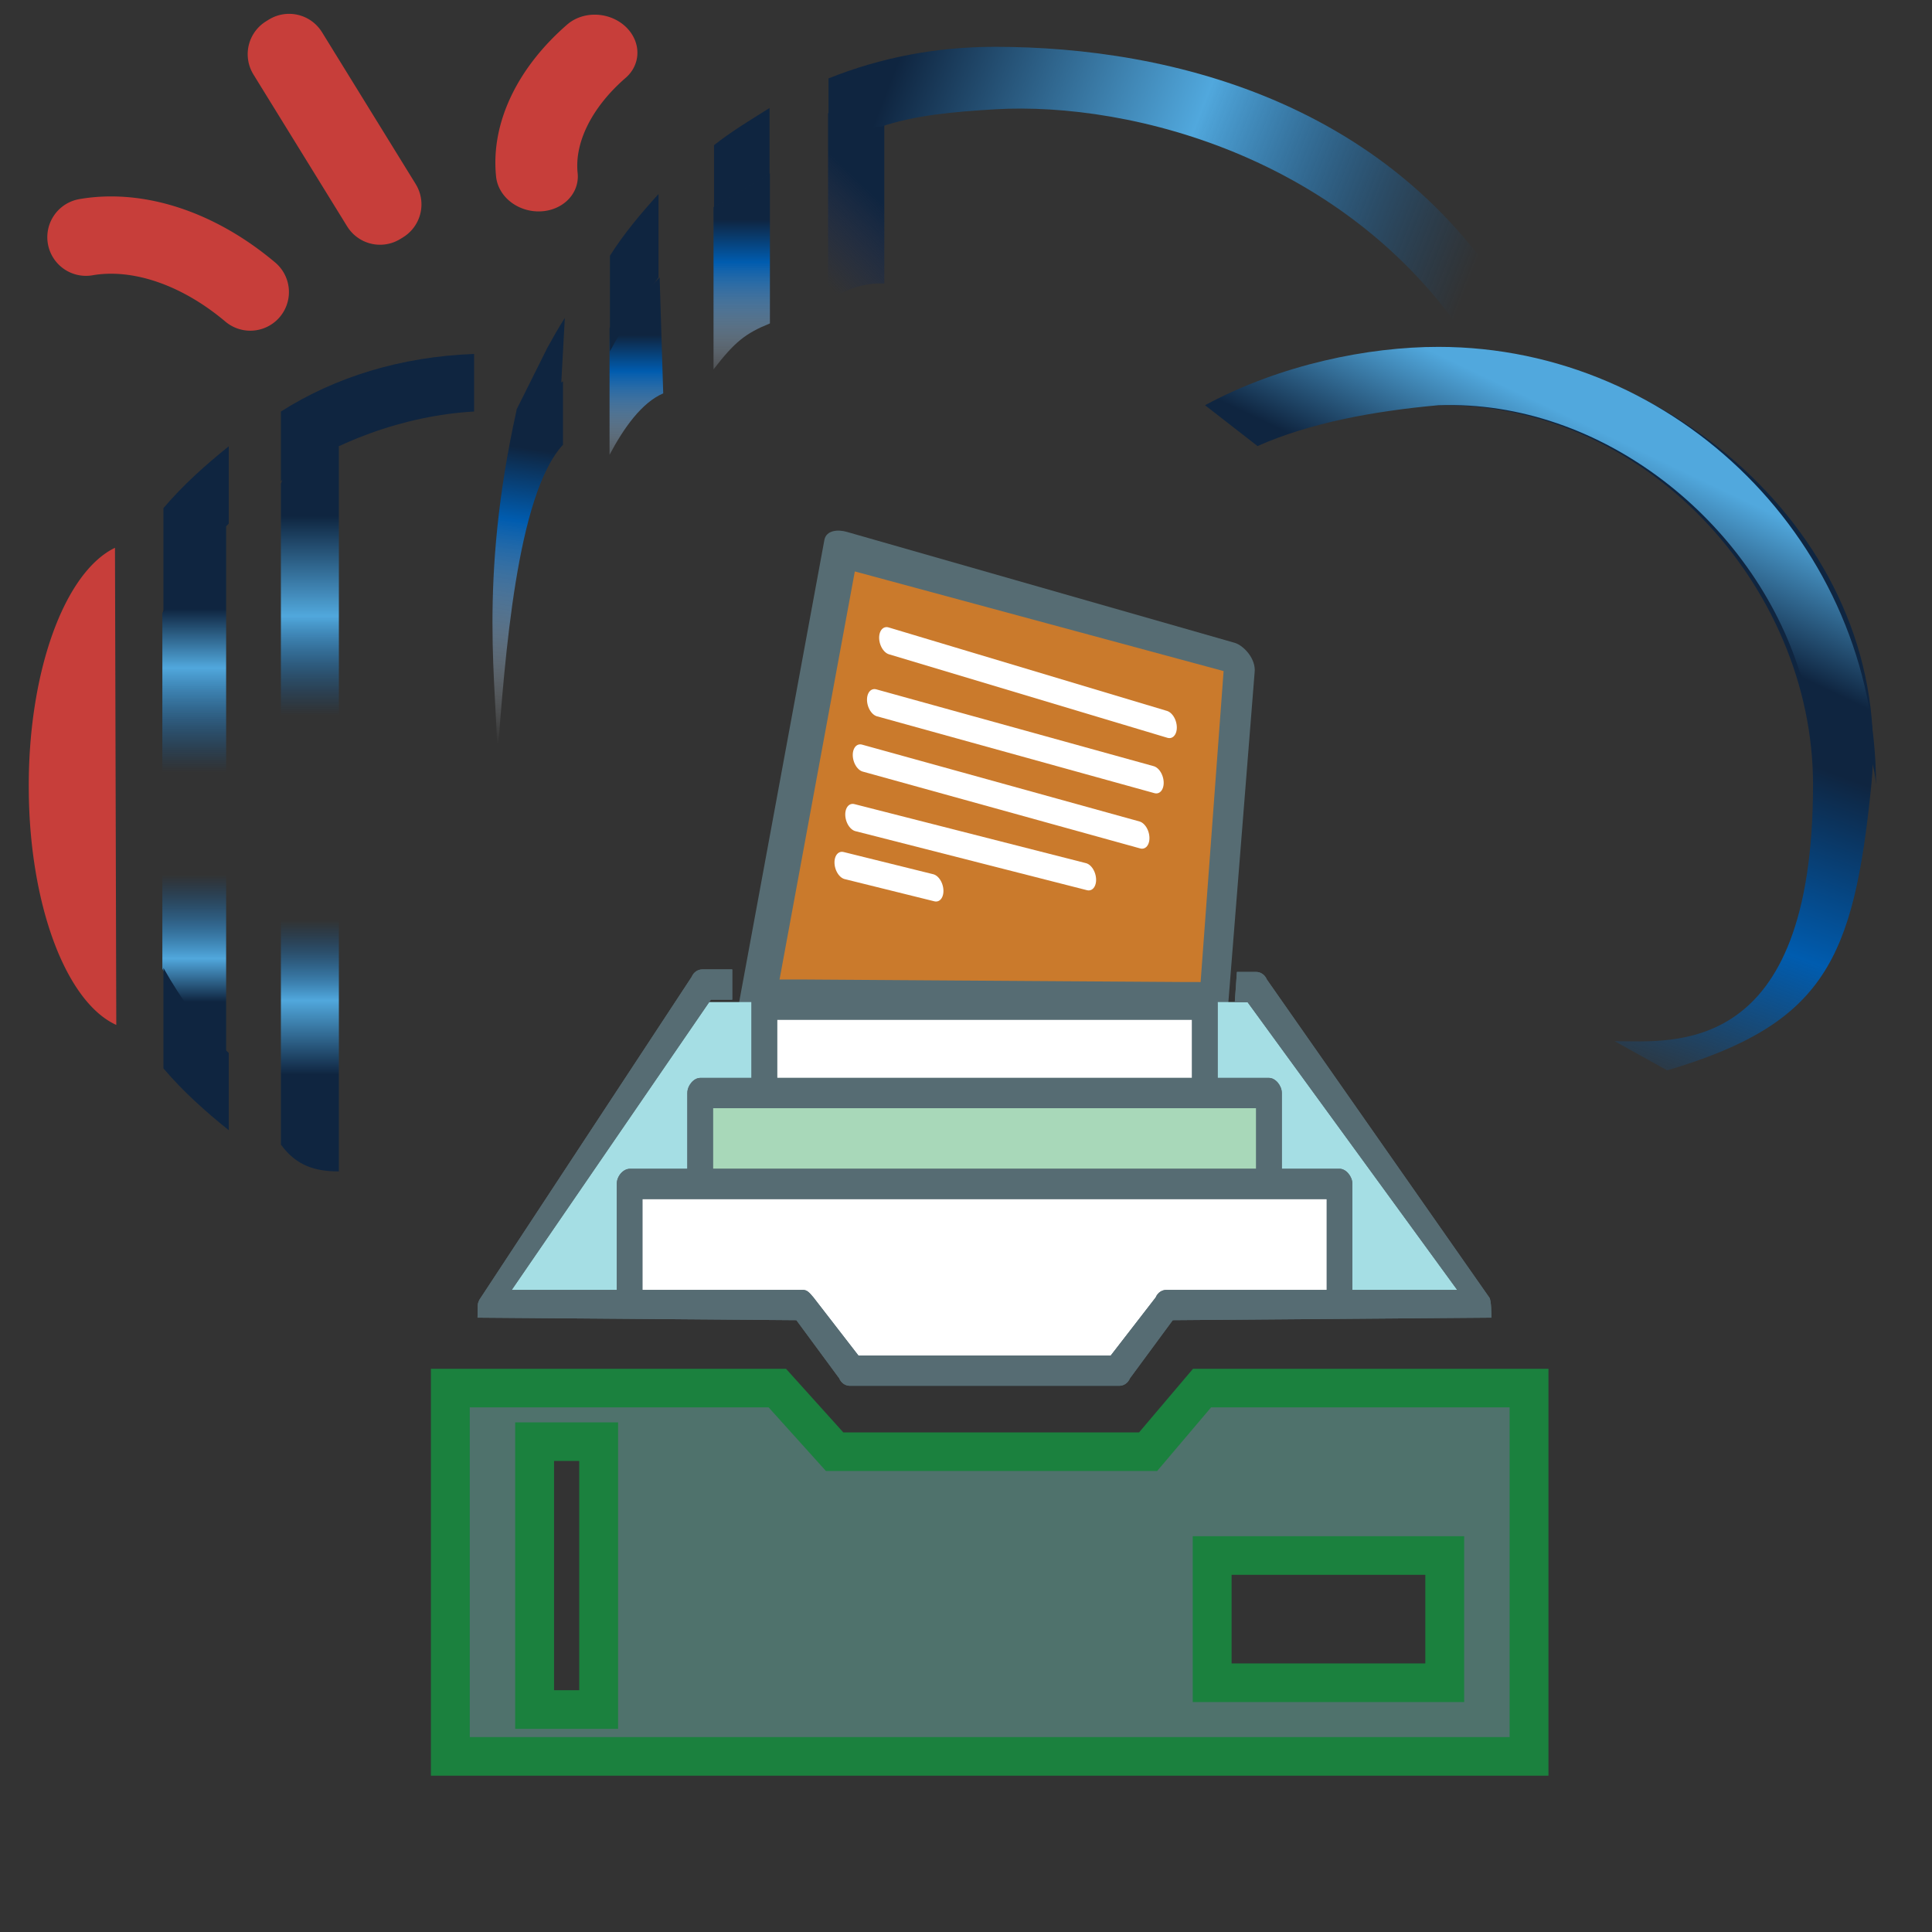 <?xml version="1.0" encoding="UTF-8" standalone="no"?>
<svg
   xmlns:dc="http://purl.org/dc/elements/1.1/"
   xmlns:cc="http://creativecommons.org/ns#"
   xmlns:rdf="http://www.w3.org/1999/02/22-rdf-syntax-ns#"
   xmlns:svg="http://www.w3.org/2000/svg"
   xmlns="http://www.w3.org/2000/svg"
   xmlns:xlink="http://www.w3.org/1999/xlink"
   xmlns:sodipodi="http://sodipodi.sourceforge.net/DTD/sodipodi-0.dtd"
   xmlns:inkscape="http://www.inkscape.org/namespaces/inkscape"
   sodipodi:docname="CatalogCardSelected.svg"
   inkscape:version="1.0 (4035a4fb49, 2020-05-01)"
   id="svg7894"
   version="1.1"
   viewBox="0 0 500 500"
   height="500"
   width="500">
  <rect x="0" y="0" width="500" height="500" fill="#333333" stroke="none"/>
  <defs
     id="defs7888">
    <filter
       inkscape:label="Button"
       inkscape:menu="Bevels"
       inkscape:menu-tooltip="Soft bevel, slightly depressed middle"
       style="color-interpolation-filters:sRGB"
       id="filter1863-8">
      <feGaussianBlur
         stdDeviation="2.3"
         in="SourceAlpha"
         result="result0"
         id="feGaussianBlur1837-4" />
      <feMorphology
         in="SourceAlpha"
         radius="6.6"
         result="result1"
         id="feMorphology1839-9" />
      <feGaussianBlur
         stdDeviation="8.9"
         in="result1"
         id="feGaussianBlur1841-8" />
      <feColorMatrix
         values="1 0 0 0 0 0 1 0 0 0 0 0 1 0 0 0 0 0 0.3 0"
         result="result91"
         id="feColorMatrix1843-9" />
      <feComposite
         in="result0"
         operator="out"
         result="result2"
         in2="result91"
         id="feComposite1845-2" />
      <feGaussianBlur
         stdDeviation="1.7"
         result="result4"
         id="feGaussianBlur1847-5" />
      <feDiffuseLighting
         surfaceScale="10"
         id="feDiffuseLighting1851-6">
        <feDistantLight
           azimuth="225"
           elevation="45"
           id="feDistantLight1849-6" />
      </feDiffuseLighting>
      <feBlend
         in2="SourceGraphic"
         mode="multiply"
         id="feBlend1853-0" />
      <feComposite
         in2="SourceAlpha"
         operator="in"
         result="result3"
         id="feComposite1855-5" />
      <feSpecularLighting
         in="result4"
         surfaceScale="5"
         specularExponent="17.9"
         id="feSpecularLighting1859-4">
        <feDistantLight
           azimuth="225"
           elevation="45"
           id="feDistantLight1857-7" />
      </feSpecularLighting>
      <feComposite
         in2="result3"
         operator="atop"
         id="feComposite1861-3" />
    </filter>
    <linearGradient
       gradientUnits="userSpaceOnUse"
       gradientTransform="matrix(1.66,0,0,1.66,630,-387)"
       y2="686"
       y1="686"
       x2="-112"
       x1="-360"
       id="linearGradient900-3">
      <stop
         stop-color="#808080"
         offset="0"
         id="stop898-7" />
      <stop
         stop-color="#999"
         stop-opacity=".686"
         offset="0.15"
         id="stop896-9" />
      <stop
         style="stop-color:#ececec;stop-opacity:1"
         stop-color="#fff"
         offset="0.687"
         id="stop894" />
      <stop
         style="stop-color:#999999;stop-opacity:1"
         stop-color="#808080"
         offset="1"
         id="stop892" />
    </linearGradient>
    <linearGradient
       id="linearGradient1909"
       x1="-704"
       x2="-668"
       y1="968"
       y2="968"
       gradientUnits="userSpaceOnUse">
      <stop
         stop-color="#808080"
         offset="0"
         id="stop1436" />
      <stop
         stop-color="#fff"
         offset=".354"
         id="stop1438" />
      <stop
         stop-color="#999"
         stop-opacity=".686"
         offset=".505"
         id="stop1440" />
      <stop
         stop-color="#f2f2f2"
         offset=".843"
         id="stop1442" />
      <stop
         stop-color="#808080"
         offset="1"
         id="stop1444" />
    </linearGradient>
    <clipPath
       id="clipPath">
      <path
         sodipodi:nodetypes="cccccccccc"
         inkscape:connector-curvature="0"
         id="path1896"
         transform="matrix(1.48,0,0,1.47,1830,296)"
         d="m 718,443 c 0,-47 -27,-87 -70,-107 v -11 c 0,-49 -40,-89 -89,-89 -14,0 -36,4 -48,10 -31,-52 -80,-85 -144,-85 -94,0 -172,69 -175,157 -60,8 -105.2,60 -105.2,123 0.1,60 52.2,123 147.2,124 h 483"
         style="display:inline;opacity:1;fill:#00896c;fill-opacity:1;fill-rule:nonzero;stroke:#00896c;stroke-width:32.711;stroke-linecap:round;stroke-linejoin:round;stroke-miterlimit:4;stroke-dasharray:none;stroke-dashoffset:0;stroke-opacity:1;paint-order:stroke fill markers;enable-background:new" />
    </clipPath>
    <filter
       id="filter"
       height="2"
       width="2"
       x="-0.5"
       y="-0.5">
      <feGaussianBlur
         stdDeviation="5.0"
         id="feGaussianBlur8223" />
    </filter>
    <filter
       id="filter1986"
       height="2"
       width="2"
       x="-0.5"
       y="-0.5">
      <feGaussianBlur
         stdDeviation="5.0"
         id="feGaussianBlur1984" />
    </filter>
    <filter
       id="filter1990"
       height="2"
       width="2"
       x="-0.5"
       y="-0.5">
      <feGaussianBlur
         stdDeviation="5.0"
         id="feGaussianBlur1988" />
    </filter>
    <clipPath
       id="clipPathN">
      <path
         sodipodi:nodetypes="cccccccccc"
         inkscape:connector-curvature="0"
         id="path8469"
         transform="matrix(1.48,0,0,1.47,1830,296)"
         d="m 559,236 c -14,0 -36,4 -48,10 M 367,161 c -94,0 -172,69 -175,157 m 0,0 C 132,326 86.8,378 86.8,441"
         style="fill:none;stroke:#ffffff;stroke-width:10;stroke-opacity:1;filter:url(#filter)" />
    </clipPath>
    <filter
       y="-0.5"
       x="-0.5"
       width="2"
       height="2"
       id="filter2">
      <feGaussianBlur
         id="feGaussianBlur9725"
         stdDeviation="10.0" />
    </filter>
    <filter
       y="-0.5"
       x="-0.5"
       width="2"
       height="2"
       id="filter1998">
      <feGaussianBlur
         id="feGaussianBlur1996"
         stdDeviation="10.0" />
    </filter>
    <clipPath
       id="clipPathz">
      <path
         sodipodi:nodetypes="cccccccccc"
         inkscape:connector-curvature="0"
         id="path9974"
         transform="matrix(1.48,0,0,1.47,1830,296)"
         d="m 559,236 c -14,0 -36,4 -48,10 m 0,0 M 367,161 m 0,0 c -94,0 -172,69 -175,157 m 0,0 m 0,0 m 0,0 C 132,326 86.8,378 86.8,441"
         style="fill:none;stroke:#ffffff;stroke-width:10;stroke-opacity:1;filter:url(#filter2)" />
    </clipPath>
    <filter
       id="filtern"
       height="2"
       width="2"
       x="-0.5"
       y="-0.5">
      <feGaussianBlur
         stdDeviation="10.0"
         id="feGaussianBlur11103" />
    </filter>
    <filter
       id="filter2006"
       height="2"
       width="2"
       x="-0.5"
       y="-0.5">
      <feGaussianBlur
         stdDeviation="10.0"
         id="feGaussianBlur2004" />
    </filter>
    <clipPath
       id="clipPath4">
      <path
         sodipodi:nodetypes="cccccccccc"
         inkscape:connector-curvature="0"
         id="path11354"
         transform="matrix(1.48,0,0,1.47,1830,296)"
         d="m 367,161 c -94,0 -172,69 -175,157 m 0,0 C 132,326 86.8,378 86.8,441"
         style="fill:none;stroke:#ffffff;stroke-width:10;stroke-opacity:1;filter:url(#filtern)" />
    </clipPath>
    <filter
       y="-0.5"
       x="-0.5"
       width="2"
       height="2"
       id="filterC">
      <feGaussianBlur
         id="feGaussianBlur12497"
         stdDeviation="10.0" />
    </filter>
    <filter
       y="-0.5"
       x="-0.5"
       width="2"
       height="2"
       id="filter2014">
      <feGaussianBlur
         id="feGaussianBlur2012"
         stdDeviation="10.0" />
    </filter>
    <clipPath
       id="clipPathB">
      <path
         sodipodi:nodetypes="cccccccccc"
         inkscape:connector-curvature="0"
         id="path8473"
         transform="matrix(1.48,0,0,1.47,1830,296)"
         d="M 648,336 V 325 M 86.8,441 C 86.9,501 139,564 234,565 m 0,0 h 483"
         style="fill:none;stroke:#000000;stroke-width:10;stroke-opacity:1;filter:url(#filter)" />
    </clipPath>
    <filter
       id="filtert"
       height="2"
       width="2"
       x="-0.5"
       y="-0.5">
      <feGaussianBlur
         stdDeviation="10.0"
         id="feGaussianBlur13907" />
    </filter>
    <filter
       id="filter2022"
       height="2"
       width="2"
       x="-0.5"
       y="-0.5">
      <feGaussianBlur
         stdDeviation="10.0"
         id="feGaussianBlur2020" />
    </filter>
    <linearGradient
       gradientUnits="userSpaceOnUse"
       y2="968"
       y1="968"
       x2="-667"
       x1="-705"
       id="linearGradient2886">
      <stop
         style="stop-color:#656765;stop-opacity:1"
         stop-color="#808080"
         offset="0"
         id="stop2884" />
      <stop
         id="stop2961"
         offset="0.065"
         stop-color="#808080"
         style="stop-color:#656765;stop-opacity:1" />
      <stop
         stop-color="#f2f2f2"
         offset="0.107"
         id="stop2882" />
      <stop
         style="stop-color:#656765;stop-opacity:1"
         stop-color="#999"
         stop-opacity=".686"
         offset="0.154"
         id="stop2880" />
      <stop
         id="stop2965"
         offset="0.382"
         stop-opacity=".686"
         stop-color="#999"
         style="stop-color:#656765;stop-opacity:1" />
      <stop
         stop-color="#fff"
         offset="0.43"
         id="stop2878" />
      <stop
         id="stop2963"
         offset="0.489"
         stop-color="#fff"
         style="stop-color:#656765;stop-opacity:1" />
      <stop
         style="stop-color:#656765;stop-opacity:1"
         stop-color="#808080"
         offset="1"
         id="stop2876" />
    </linearGradient>
    <linearGradient
       inkscape:collect="always"
       id="linearGradient1683">
      <stop
         style="stop-color:#ffffff;stop-opacity:0"
         offset="0"
         id="stop1677" />
      <stop
         id="stop1679"
         offset="0.752"
         style="stop-color:#005caf;stop-opacity:1" />
      <stop
         style="stop-color:#0f2540;stop-opacity:1"
         offset="1"
         id="stop1681" />
    </linearGradient>
    <linearGradient
       inkscape:collect="always"
       id="linearGradient1430">
      <stop
         style="stop-color:#ffffff;stop-opacity:0"
         offset="0"
         id="stop1423" />
      <stop
         id="stop1439"
         offset="0.754"
         style="stop-color:#005caf;stop-opacity:1" />
      <stop
         style="stop-color:#0f2540;stop-opacity:1"
         offset="1"
         id="stop1428" />
    </linearGradient>
    <linearGradient
       id="linearGradient1474"
       inkscape:collect="always">
      <stop
         id="stop1470"
         offset="0"
         style="stop-color:#0f2540;stop-opacity:1" />
      <stop
         id="stop1472"
         offset="1"
         style="stop-color:#1a2c57;stop-opacity:0;" />
    </linearGradient>
    <linearGradient
       id="linearGradient1364"
       inkscape:collect="always">
      <stop
         id="stop1352"
         offset="0"
         style="stop-color:#0f2540;stop-opacity:1" />
      <stop
         style="stop-color:#51a8dd;stop-opacity:1"
         offset="0.133"
         id="stop1354" />
      <stop
         style="stop-color:#005caf;stop-opacity:0"
         offset="0.277"
         id="stop1356" />
      <stop
         id="stop1358"
         offset="0.644"
         style="stop-color:#005caf;stop-opacity:0" />
      <stop
         style="stop-color:#51a8dd;stop-opacity:1"
         offset="0.821"
         id="stop1360" />
      <stop
         id="stop1362"
         offset="1"
         style="stop-color:#0f2540;stop-opacity:1" />
    </linearGradient>
    <linearGradient
       id="linearGradient2039"
       inkscape:collect="always">
      <stop
         id="stop2027"
         offset="0"
         style="stop-color:#0f2540;stop-opacity:1" />
      <stop
         style="stop-color:#51a8dd;stop-opacity:1"
         offset="0.15"
         id="stop2029" />
      <stop
         style="stop-color:#005caf;stop-opacity:0"
         offset="0.416"
         id="stop2031" />
      <stop
         id="stop2033"
         offset="0.676"
         style="stop-color:#005caf;stop-opacity:0" />
      <stop
         style="stop-color:#51a8dd;stop-opacity:1"
         offset="0.89"
         id="stop2035" />
      <stop
         id="stop2037"
         offset="1"
         style="stop-color:#0f2540;stop-opacity:1" />
    </linearGradient>
    <linearGradient
       id="linearGradient1693"
       inkscape:collect="always">
      <stop
         id="stop1685"
         offset="0"
         style="stop-color:#0f2540;stop-opacity:1" />
      <stop
         style="stop-color:#005caf;stop-opacity:1"
         offset="0.321"
         id="stop1687" />
      <stop
         style="stop-color:#005caf;stop-opacity:0"
         offset="0.629"
         id="stop1689" />
      <stop
         id="stop1691"
         offset="1"
         style="stop-color:#ffffff;stop-opacity:0" />
    </linearGradient>
    <linearGradient
       id="linearGradient1661"
       inkscape:collect="always">
      <stop
         id="stop1653"
         offset="0"
         style="stop-color:#0f2540;stop-opacity:1" />
      <stop
         style="stop-color:#51a8dd;stop-opacity:1"
         offset="0.421"
         id="stop1655" />
      <stop
         style="stop-color:#005caf;stop-opacity:0"
         offset="0.857"
         id="stop1657" />
      <stop
         id="stop1659"
         offset="1"
         style="stop-color:#ffffff;stop-opacity:0" />
    </linearGradient>
    <linearGradient
       spreadMethod="pad"
       gradientUnits="userSpaceOnUse"
       y2="943"
       y1="987"
       x2="-686"
       x1="-685"
       id="linearGradient11994-8-6-7">
      <stop
         style="stop-color:#51a8dd;stop-opacity:1"
         id="stop25-8"
         offset="0"
         stop-color="#b7282e" />
      <stop
         style="stop-color:#0f2540;stop-opacity:1"
         id="stop27-7"
         offset="1"
         stop-opacity="0"
         stop-color="#b7282e" />
    </linearGradient>
    <linearGradient
       y2="79"
       x2="183"
       y1="117"
       x1="183"
       gradientUnits="userSpaceOnUse"
       id="linearGradient1804"
       xlink:href="#linearGradient1683"
       inkscape:collect="always" />
    <linearGradient
       y2="113"
       x2="152"
       y1="189"
       x1="163"
       gradientUnits="userSpaceOnUse"
       id="linearGradient1806"
       xlink:href="#linearGradient1430"
       inkscape:collect="always" />
    <linearGradient
       y2="95.8"
       x2="245"
       y1="86"
       x1="248"
       gradientUnits="userSpaceOnUse"
       id="linearGradient1816"
       xlink:href="#linearGradient1474"
       inkscape:collect="always" />
    <linearGradient
       y2="572"
       x2="-212"
       y1="676"
       x1="-212"
       gradientUnits="userSpaceOnUse"
       id="linearGradient1818"
       xlink:href="#linearGradient1364"
       inkscape:collect="always" />
    <linearGradient
       y2="575"
       x2="-213"
       y1="670"
       x1="-213"
       gradientUnits="userSpaceOnUse"
       id="linearGradient1820"
       xlink:href="#linearGradient2039"
       inkscape:collect="always" />
    <linearGradient
       y2="85.7"
       x2="445"
       y1="0.556"
       x1="264"
       gradientUnits="userSpaceOnUse"
       id="linearGradient1824"
       xlink:href="#linearGradient1661"
       inkscape:collect="always" />
    <linearGradient
       y2="58.3"
       x2="213"
       y1="103"
       x1="213"
       gradientUnits="userSpaceOnUse"
       id="linearGradient1826"
       xlink:href="#linearGradient1683"
       inkscape:collect="always" />
    <linearGradient
       y2="15.5"
       x2="27.9"
       y1="13.4"
       x1="28.9"
       gradientUnits="userSpaceOnUse"
       id="linearGradient1828"
       xlink:href="#linearGradient11994-8-6-7"
       inkscape:collect="always" />
    <linearGradient
       inkscape:collect="always"
       xlink:href="#linearGradient1693"
       id="linearGradient1651-1"
       x1="20.4"
       y1="14.6"
       x2="17"
       y2="23.9"
       gradientUnits="userSpaceOnUse" />
  </defs>
  <sodipodi:namedview
     inkscape:document-rotation="0"
     inkscape:window-maximized="0"
     inkscape:window-y="0"
     inkscape:window-x="0"
     inkscape:window-height="861"
     inkscape:window-width="1424"
     units="px"
     fit-margin-bottom="0"
     fit-margin-right="0"
     fit-margin-left="0"
     fit-margin-top="0"
     showgrid="true"
     inkscape:current-layer="layer1"
     inkscape:document-units="px"
     inkscape:cy="335"
     inkscape:cx="274"
     inkscape:zoom="1.37"
     inkscape:pageshadow="2"
     inkscape:pageopacity="0.0"
     borderopacity="1.0"
     bordercolor="#666666"
     pagecolor="#ffffff"
     id="base"
     showguides="true"
     inkscape:guide-bbox="true"
     inkscape:snap-global="false">
    <inkscape:grid
       originy="-174"
       originx="-68.4"
       visible="true"
       id="grid8675"
       type="xygrid" />
    <sodipodi:guide
       position="196,224"
       orientation="0,-1"
       id="guide1494" />
  </sodipodi:namedview>
  <g
     transform="translate(-68.3,-111)"
     id="layer1"
     inkscape:groupmode="layer"
     inkscape:label="レイヤー 1">
    <g
       id="g1258">
      <g
         id="g1367"
         transform="matrix(0.823,0,0,1.01,76.4,-12.9)"
         style="stroke-width:1.094">
        <g
           id="g1510"
           transform="translate(-5.15,-0.44)"
           style="stroke-width:1.094" />
        <g
           style="stroke-width:1.345"
           transform="matrix(0.848,0,0,0.78,28.4,102)"
           id="g1278">
          <path
             id="rect1421"
             style="opacity:1;fill:#4f726c;fill-opacity:1;stroke:#1b813e;stroke-width:11.53;stroke-linecap:square;stroke-miterlimit:4;stroke-dasharray:none;stroke-opacity:1;paint-order:fill markers stroke"
             d="M 102,380 V 490 H 422 V 380 h -97 l -16,19 h -93 l -17,-19 z m 25,16 h 19 v 80 h -19 z m 201,34 h 69 v 38 h -69 z"
             transform="matrix(1.25,0,0,1.1,-5.6,64.5)"
             sodipodi:nodetypes="ccccccccccccccccccc" />
          <g
             transform="matrix(1.01,0.091,0.099,0.996,-22.1,-3.16)"
             id="g1870">
            <g
               id="g1822"
               style="stroke-width:1.658"
               transform="matrix(0.792,0,0,0.829,648,189)">
              <g
                 id="g1827"
                 transform="matrix(1.35,0,0,1.35,-771,-0.611)">
                <g
                   style="stroke-width:2.502"
                   id="g1818"
                   fill="#284268">
                  <path
                     transform="translate(0,9.06)"
                     style="fill:#566c73;fill-opacity:1;stroke-width:1.658"
                     id="path1814"
                     d="m 355,13.3 c 1,-4.14 -3,-7.74 -6,-8.24 L 218,-16.2 c -3,-0.5 -7,0.1 -8,3 l -44,141.2 37,1 129,3 z"
                     sodipodi:nodetypes="cssccccc" />
                </g>
                <path
                   sodipodi:nodetypes="ccccc"
                   d="m 238,197 77,12 -13,73 -88,-4 z"
                   transform="matrix(1.62,0,0,1.54,-166,-299)"
                   style="opacity:1;fill:#ca7a2c;fill-opacity:1;stroke:none;stroke-width:21.5;stroke-linecap:square;stroke-miterlimit:4;stroke-dasharray:none;stroke-opacity:1;paint-order:fill markers stroke"
                   id="path1820" />
              </g>
              <g
                 id="g1806"
                 data-name=" Path "
                 style="stroke-width:1.658" />
            </g>
            <g
               transform="matrix(1.18,0,0,1.18,-65.7,-144)"
               id="g1346"
               style="stroke-width:1.345">
              <path
                 sodipodi:nodetypes="cc"
                 transform="matrix(0.715,-0.049,0.063,0.926,118,152)"
                 id="path1512"
                 d="m 232,177 117,23"
                 style="mix-blend-mode:luminosity;fill:#ffffff;stroke:#ffffff;stroke-width:8.244;stroke-linecap:round;stroke-linejoin:miter;stroke-miterlimit:4;stroke-dasharray:none;stroke-opacity:1" />
              <path
                 sodipodi:nodetypes="cc"
                 style="mix-blend-mode:luminosity;fill:#ffffff;stroke:#ffffff;stroke-width:8.244;stroke-linecap:round;stroke-linejoin:miter;stroke-miterlimit:4;stroke-dasharray:none;stroke-opacity:1"
                 d="m 231,180 117,21"
                 id="path1514"
                 transform="matrix(0.715,-0.049,0.063,0.926,113,167)" />
              <path
                 sodipodi:nodetypes="cc"
                 transform="matrix(0.715,-0.049,0.063,0.926,96.8,213)"
                 id="path1516"
                 d="m 233,181 38,6"
                 style="mix-blend-mode:luminosity;fill:#ffffff;stroke:#ffffff;stroke-width:8.244;stroke-linecap:round;stroke-linejoin:miter;stroke-miterlimit:4;stroke-dasharray:none;stroke-opacity:1" />
              <path
                 transform="matrix(0.715,-0.049,0.063,0.926,103,200)"
                 id="path1348"
                 d="m 231,180 98,16"
                 style="mix-blend-mode:luminosity;fill:#ffffff;stroke:#ffffff;stroke-width:8.244;stroke-linecap:round;stroke-linejoin:miter;stroke-miterlimit:4;stroke-dasharray:none;stroke-opacity:1"
                 sodipodi:nodetypes="cc" />
              <path
                 transform="matrix(0.715,-0.049,0.063,0.926,107,183)"
                 id="path1872"
                 d="m 231,180 117,21"
                 style="mix-blend-mode:luminosity;fill:#ffffff;stroke:#ffffff;stroke-width:8.244;stroke-linecap:round;stroke-linejoin:miter;stroke-miterlimit:4;stroke-dasharray:none;stroke-opacity:1"
                 sodipodi:nodetypes="cc" />
            </g>
          </g>
          <g
             id="g1483"
             transform="matrix(0.793,0,0,0.829,117,233)"
             style="stroke-width:1.658">
            <g
               id="g1492"
               style="stroke-width:1.658">
              <g
                 id="_Path_"
                 data-name=" Path "
                 style="stroke-width:1.658">
                <path
                   sodipodi:nodetypes="ccccc"
                   d="M 387,136 H 127 L 24.9,259 H 487 Z"
                   fill="#6ad3d1"
                   id="path1438"
                   style="fill:#a5dee4;fill-opacity:1;stroke-width:2.503"
                   transform="translate(0,12)" />
              </g>
              <path
                 d="m 90,221 h 332 l 2,45 h -75 l -30,27 H 196 L 162,266 H 91.6 Z"
                 fill="#efeffb"
                 id="path1441"
                 sodipodi:nodetypes="ccccccccc"
                 style="fill:#ffffff;fill-opacity:1;stroke-width:2.503" />
              <path
                 d="m 124,183 1,34 v 0 l 264,3 v 0 l -1,-34 z"
                 fill="#d8d8ea"
                 id="path1443-3"
                 style="fill:#a8d8b9;fill-opacity:1;stroke-width:2.503"
                 sodipodi:nodetypes="ccccccc" />
              <path
                 d="m 155,150 v 34 l 203,1 v -34 z"
                 fill="#efeffb"
                 id="path1445"
                 style="fill:#ffffff;fill-opacity:1;stroke-width:2.503"
                 sodipodi:nodetypes="ccccc" />
              <g
                 fill="#284268"
                 id="g1461"
                 style="stroke-width:2.502">
                <path
                   sodipodi:nodetypes="ccccsscsscccccsscscccsssscccsscccccssccscccccccssccssccccccccccccc"
                   d="m 172,130 h -18 c -5,0 -7,3 -7,8 v 31 h -24 c -3,0 -6,3 -6,6 v 30 H 90.2 c -3.3,0 -6.2,3 -6.2,6 v 42 H 34.9 L 128,138 h 10 v -12 h -14 c -2,0 -4,1 -5,3 L 19.7,257 v 0 c -0.4,1 -0.6,1 -0.7,2 l -0.1,5 149.1,1 20,23 c 1,2 3,3 5,3 h 126 c 2,0 4,-1 5,-3 l 20,-23 149,-1 c 0,-1 0,-7 -1,-8 L 388,130 c -1,-2 -3,-3 -5,-3 h -9 l -1,12 h 6 l 98,114 h -49 v -42 c 0,-3 -3,-6 -6,-6 h -27 v -30 c 0,-3 -3,-6 -6,-6 h -24 v -30 c 0,-4 -3,-8 -9,-8 h -7 z m 244,87 v 36 h -75 c -2,0 -4,1 -5,3 l -21,23 H 197 l -21,-23 c -2,-2 -3,-3 -5,-3 H 96 V 217 Z M 159,146 h 194 v 23 H 159 Z m 224,35 v 24 H 129 v -24 z"
                   id="path1453"
                   style="fill:#566c73;fill-opacity:1;stroke-width:1.658"
                   transform="translate(0,9.06)" />
                <path
                   transform="translate(0,9.06)"
                   style="fill:#566c73;fill-opacity:1;stroke-width:1.658"
                   id="path1802"
                   d="m 172,131 h -18 c -5,0 -7,3 -7,8 v 30 h -24 c -3,0 -6,3 -6,6 v 30 H 90.2 c -3.3,0 -6.2,3 -6.2,6 v 42 H 34.9 L 128,138 h 10 v -12 h -14 c -2,0 -4,1 -5,3 L 19.7,257 v 0 c -0.4,1 -0.6,1 -0.7,2 l -0.1,5 149.1,1 20,23 c 1,2 3,3 5,3 h 126 c 2,0 4,-1 5,-3 l 20,-23 149,-1 c 0,-1 0,-7 -1,-8 L 388,130 c -1,-2 -3,-3 -5,-3 h -9 l -1,12 h 6 l 98,114 h -49 v -42 c 0,-3 -3,-6 -6,-6 h -27 v -30 c 0,-3 -3,-6 -6,-6 h -24 v -29 c 0,-4 -3,-8 -9,-8 h -7 z m 244,86 v 36 h -75 c -2,0 -4,1 -5,3 l -21,23 H 197 l -21,-23 c -2,-2 -3,-3 -5,-3 H 96 V 217 Z M 159,143 h 194 v 26 H 159 Z m 224,38 v 24 H 129 v -24 z"
                   sodipodi:nodetypes="ccccsscsscccccsscscccsssscccsscccccssccscccccccssccssccccccccccccc" />
              </g>
            </g>
          </g>
        </g>
      </g>
      <path
         sodipodi:nodetypes="csccscc"
         inkscape:connector-curvature="0"
         d="m 28.7,23.6 c 1,0 3.4,0.3 3.4,-4.4 0,-3.4 -2.9,-6.6 -6.5,-6.5 v -1 c 4.1,0 7.9,3.4 7.5,7.5 -0.3,3 -0.8,4.1 -3.5,4.9 z"
         id="path7504"
         style="fill:url(#linearGradient1651-1);fill-opacity:1;stroke-width:14.693;stroke-miterlimit:4;stroke-dasharray:none"
         transform="matrix(15.1,0,0,15.1,52.8,24.1)" />
      <g
         transform="matrix(-1,0,0,1,-245,72.5)"
         id="g1802">
        <path
           sodipodi:nodetypes="ccccc"
           inkscape:connector-curvature="0"
           id="path1576"
           transform="matrix(-0.926,0,0,1,-309,46.2)"
           d="M 189,64.1 175,77.2 V 110 c 4,-7 9,-13.5 15,-15.9 z"
           style="opacity:0.997;fill:url(#linearGradient1804);fill-opacity:1;stroke:none;stroke-width:14.525;stroke-linecap:round;stroke-miterlimit:4;stroke-dasharray:none;stroke-opacity:1;paint-order:fill markers stroke" />
        <path
           sodipodi:nodetypes="ccccc"
           inkscape:connector-curvature="0"
           id="path1578"
           transform="translate(-602,41.6)"
           d="M 143,95.6 V 112 c 12,13 15,55 17,81 0,-18 5,-45 -5,-90 z"
           style="opacity:1;fill:url(#linearGradient1806);fill-opacity:1;stroke:none;stroke-width:12.092;stroke-linecap:round;stroke-miterlimit:4;stroke-dasharray:none;stroke-opacity:1;paint-order:fill markers stroke" />
        <path
           sodipodi:arc-type="arc"
           d="m 513,290 a 83.7,85.5 0 0 1 -67,-83 83.7,85.5 0 0 1 66,-85"
           sodipodi:open="true"
           sodipodi:end="4.5"
           sodipodi:start="1.77"
           sodipodi:ry="85.5"
           sodipodi:rx="83.7"
           sodipodi:cy="206"
           sodipodi:cx="530"
           sodipodi:type="arc"
           transform="matrix(-0.338,0,0,0.735,-170,90.6)"
           id="path1580"
           style="opacity:1;fill:#c73e3a;fill-opacity:1;stroke:none;stroke-width:13.529;stroke-linecap:round;stroke-linejoin:round;stroke-miterlimit:4;stroke-dasharray:none;stroke-opacity:0;paint-order:fill markers stroke" />
        <path
           sodipodi:arc-type="arc"
           style="opacity:1;fill:none;fill-opacity:1;stroke:#c73e3a;stroke-width:20;stroke-linecap:round;stroke-linejoin:round;stroke-miterlimit:4;stroke-dasharray:none;stroke-opacity:1;paint-order:fill markers stroke"
           id="path1582"
           transform="matrix(-0.84,-0.543,-0.543,0.84,-686,37.7)"
           sodipodi:type="arc"
           sodipodi:cx="-341"
           sodipodi:cy="-78.4"
           sodipodi:rx="44.7"
           sodipodi:ry="61.8"
           sodipodi:start="5"
           sodipodi:end="5.87"
           d="m -328,-138 a 44.7,61.8 0 0 1 28,35"
           sodipodi:open="true" />
        <rect
           style="opacity:1;fill:none;fill-opacity:1;stroke:#c73e3a;stroke-width:20;stroke-linecap:round;stroke-linejoin:round;stroke-miterlimit:4;stroke-dasharray:none;stroke-opacity:1;paint-order:fill markers stroke"
           id="rect1584"
           width="0.849"
           height="46.2"
           x="-127"
           y="-1"
           transform="matrix(-0.851,-0.525,-0.525,0.851,-496,-13.3)" />
        <path
           sodipodi:arc-type="arc"
           sodipodi:open="true"
           d="m -328,-138 a 44.7,61.8 0 0 1 28,35"
           sodipodi:end="5.87"
           sodipodi:start="5"
           sodipodi:ry="61.8"
           sodipodi:rx="44.7"
           sodipodi:cy="-78.4"
           sodipodi:cx="-341"
           sodipodi:type="arc"
           transform="matrix(0.423,-0.71,-0.779,-0.347,-421,-197)"
           id="path1586"
           style="opacity:1;fill:none;fill-opacity:1;stroke:#c73e3a;stroke-width:23.907;stroke-linecap:round;stroke-linejoin:round;stroke-miterlimit:4;stroke-dasharray:none;stroke-opacity:1;paint-order:fill markers stroke" />
        <g
           transform="translate(-760,1630)"
           id="g1588" />
        <path
           sodipodi:nodetypes="ccccc"
           inkscape:connector-curvature="0"
           id="path1786"
           d="m 240,80.5 c 2,-0.4 11,-0.5 14,-0.3 v 13.9 c -5,-0.1 -10,0.5 -14,1.4 z"
           style="opacity:1;fill:url(#linearGradient1816);fill-opacity:1;stroke:none;stroke-width:2.726;stroke-linecap:square;stroke-linejoin:miter;stroke-miterlimit:4;stroke-dasharray:none;stroke-opacity:1;paint-order:fill markers stroke"
           transform="matrix(-1.04,0,0,3.24,-278,-193)" />
        <path
           transform="matrix(1,0,0,1.39,-189,-623)"
           style="opacity:0.997;fill:url(#linearGradient1818);fill-opacity:1;stroke:none;stroke-width:10;stroke-linecap:round;stroke-miterlimit:4;stroke-dasharray:none;stroke-opacity:1;paint-order:fill markers stroke"
           d="m -212,559 c 8,1 14,4 15,7 l 0,123 c -4,4 -9,5 -15,5 z"
           id="path1788"
           inkscape:connector-curvature="0"
           sodipodi:nodetypes="ccccc" />
        <path
           transform="matrix(0.971,0,0,-1.07,-165,913)"
           style="opacity:0.997;fill:url(#linearGradient1820);fill-opacity:1;stroke:none;stroke-width:11.219;stroke-linecap:round;stroke-miterlimit:4;stroke-dasharray:none;stroke-opacity:1;paint-order:fill markers stroke"
           d="m -196,583 v 86 c -4,8 -9,16 -17,21 V 562 c 7,4 11,10 17,21 z"
           id="path1790"
           inkscape:connector-curvature="0"
           sodipodi:nodetypes="ccccc" />
        <path
           style="fill:#0f2540;fill-opacity:1;stroke-width:161.963;stroke-miterlimit:4;stroke-dasharray:none"
           d="m 137,89.1 c -19,0.7 -36,6 -50,14.9 v 18 c 13,-10 32,-17 50,-18 z M 73.5,113 c -6.2,5 -11.8,10 -16.9,16 v 27 c 4.5,-8 10.2,-16 16.9,-23 z M 56.6,248 v 26 c 5.1,6 10.7,11 16.9,16 V 270 C 66.8,264 61.1,256 56.6,248 Z"
           transform="matrix(-1,0,0,1,-299,41)"
           id="path1792"
           inkscape:connector-curvature="0"
           sodipodi:nodetypes="ccccccccccccccc" />
        <path
           sodipodi:nodetypes="sccccsccsccccccccccccccc"
           inkscape:connector-curvature="0"
           id="path1796"
           transform="matrix(-0.898,0,0,1.08,-314,40)"
           d="m 286,9.83 c -17,0 -33,2.57 -48,7.57 V 29.5 L 253,29 v 0 c 10,-2.8 21,-3.6 33,-4.2 39,-1.9 105,11.6 140,60.4 l 14,-6.3 C 405,23 336,9.83 286,9.83 Z M 221,24.5 c -5,2.6 -11,5.6 -16,8.9 v 18.1 c 5,-3.7 11,-7 16,-10 z m -32,20.6 c -5,4.6 -10,9.5 -14,14.8 v 22.9 c 4,-6.3 9,-12.3 14,-17.7 z m -27,29.7 c -2,2.6 -3,4.1 -5,7.1 l -9,15 c 6,-1.4 13,-4.4 13,-6.9 z"
           style="fill:url(#linearGradient1824);fill-opacity:1;stroke:none;stroke-width:164.582;stroke-miterlimit:4;stroke-dasharray:none" />
        <path
           sodipodi:nodetypes="ccccc"
           inkscape:connector-curvature="0"
           id="path1798"
           d="m 221,46.4 -16,8.7 v 42 c 6,-7.1 9,-9.3 16,-11.9 z"
           style="opacity:0.997;fill:url(#linearGradient1826);fill-opacity:1;stroke:none;stroke-width:14.64;stroke-linecap:round;stroke-miterlimit:4;stroke-dasharray:none;stroke-opacity:1;paint-order:fill markers stroke"
           transform="matrix(-0.912,0,0,1,-311,37)" />
        <path
           sodipodi:nodetypes="csccscc"
           inkscape:connector-curvature="0"
           d="M 31.8,17.3 C 31,14.7 28.4,12.6 25.6,12.7 24.5,12.8 23.4,13 22.5,13.4 l -0.9,-0.7 c 1.3,-0.7 2.8,-1 4,-1 4.1,0 7.5,3.4 7.5,7.5 C 33,18 32,17.7 31.8,17.3 Z"
           id="path1800"
           style="fill:url(#linearGradient1828);fill-opacity:1;stroke-width:14.693;stroke-miterlimit:4;stroke-dasharray:none"
           transform="matrix(-15.1,0,0,15.1,-299,-48.4)" />
      </g>
    </g>
  </g>
</svg>

